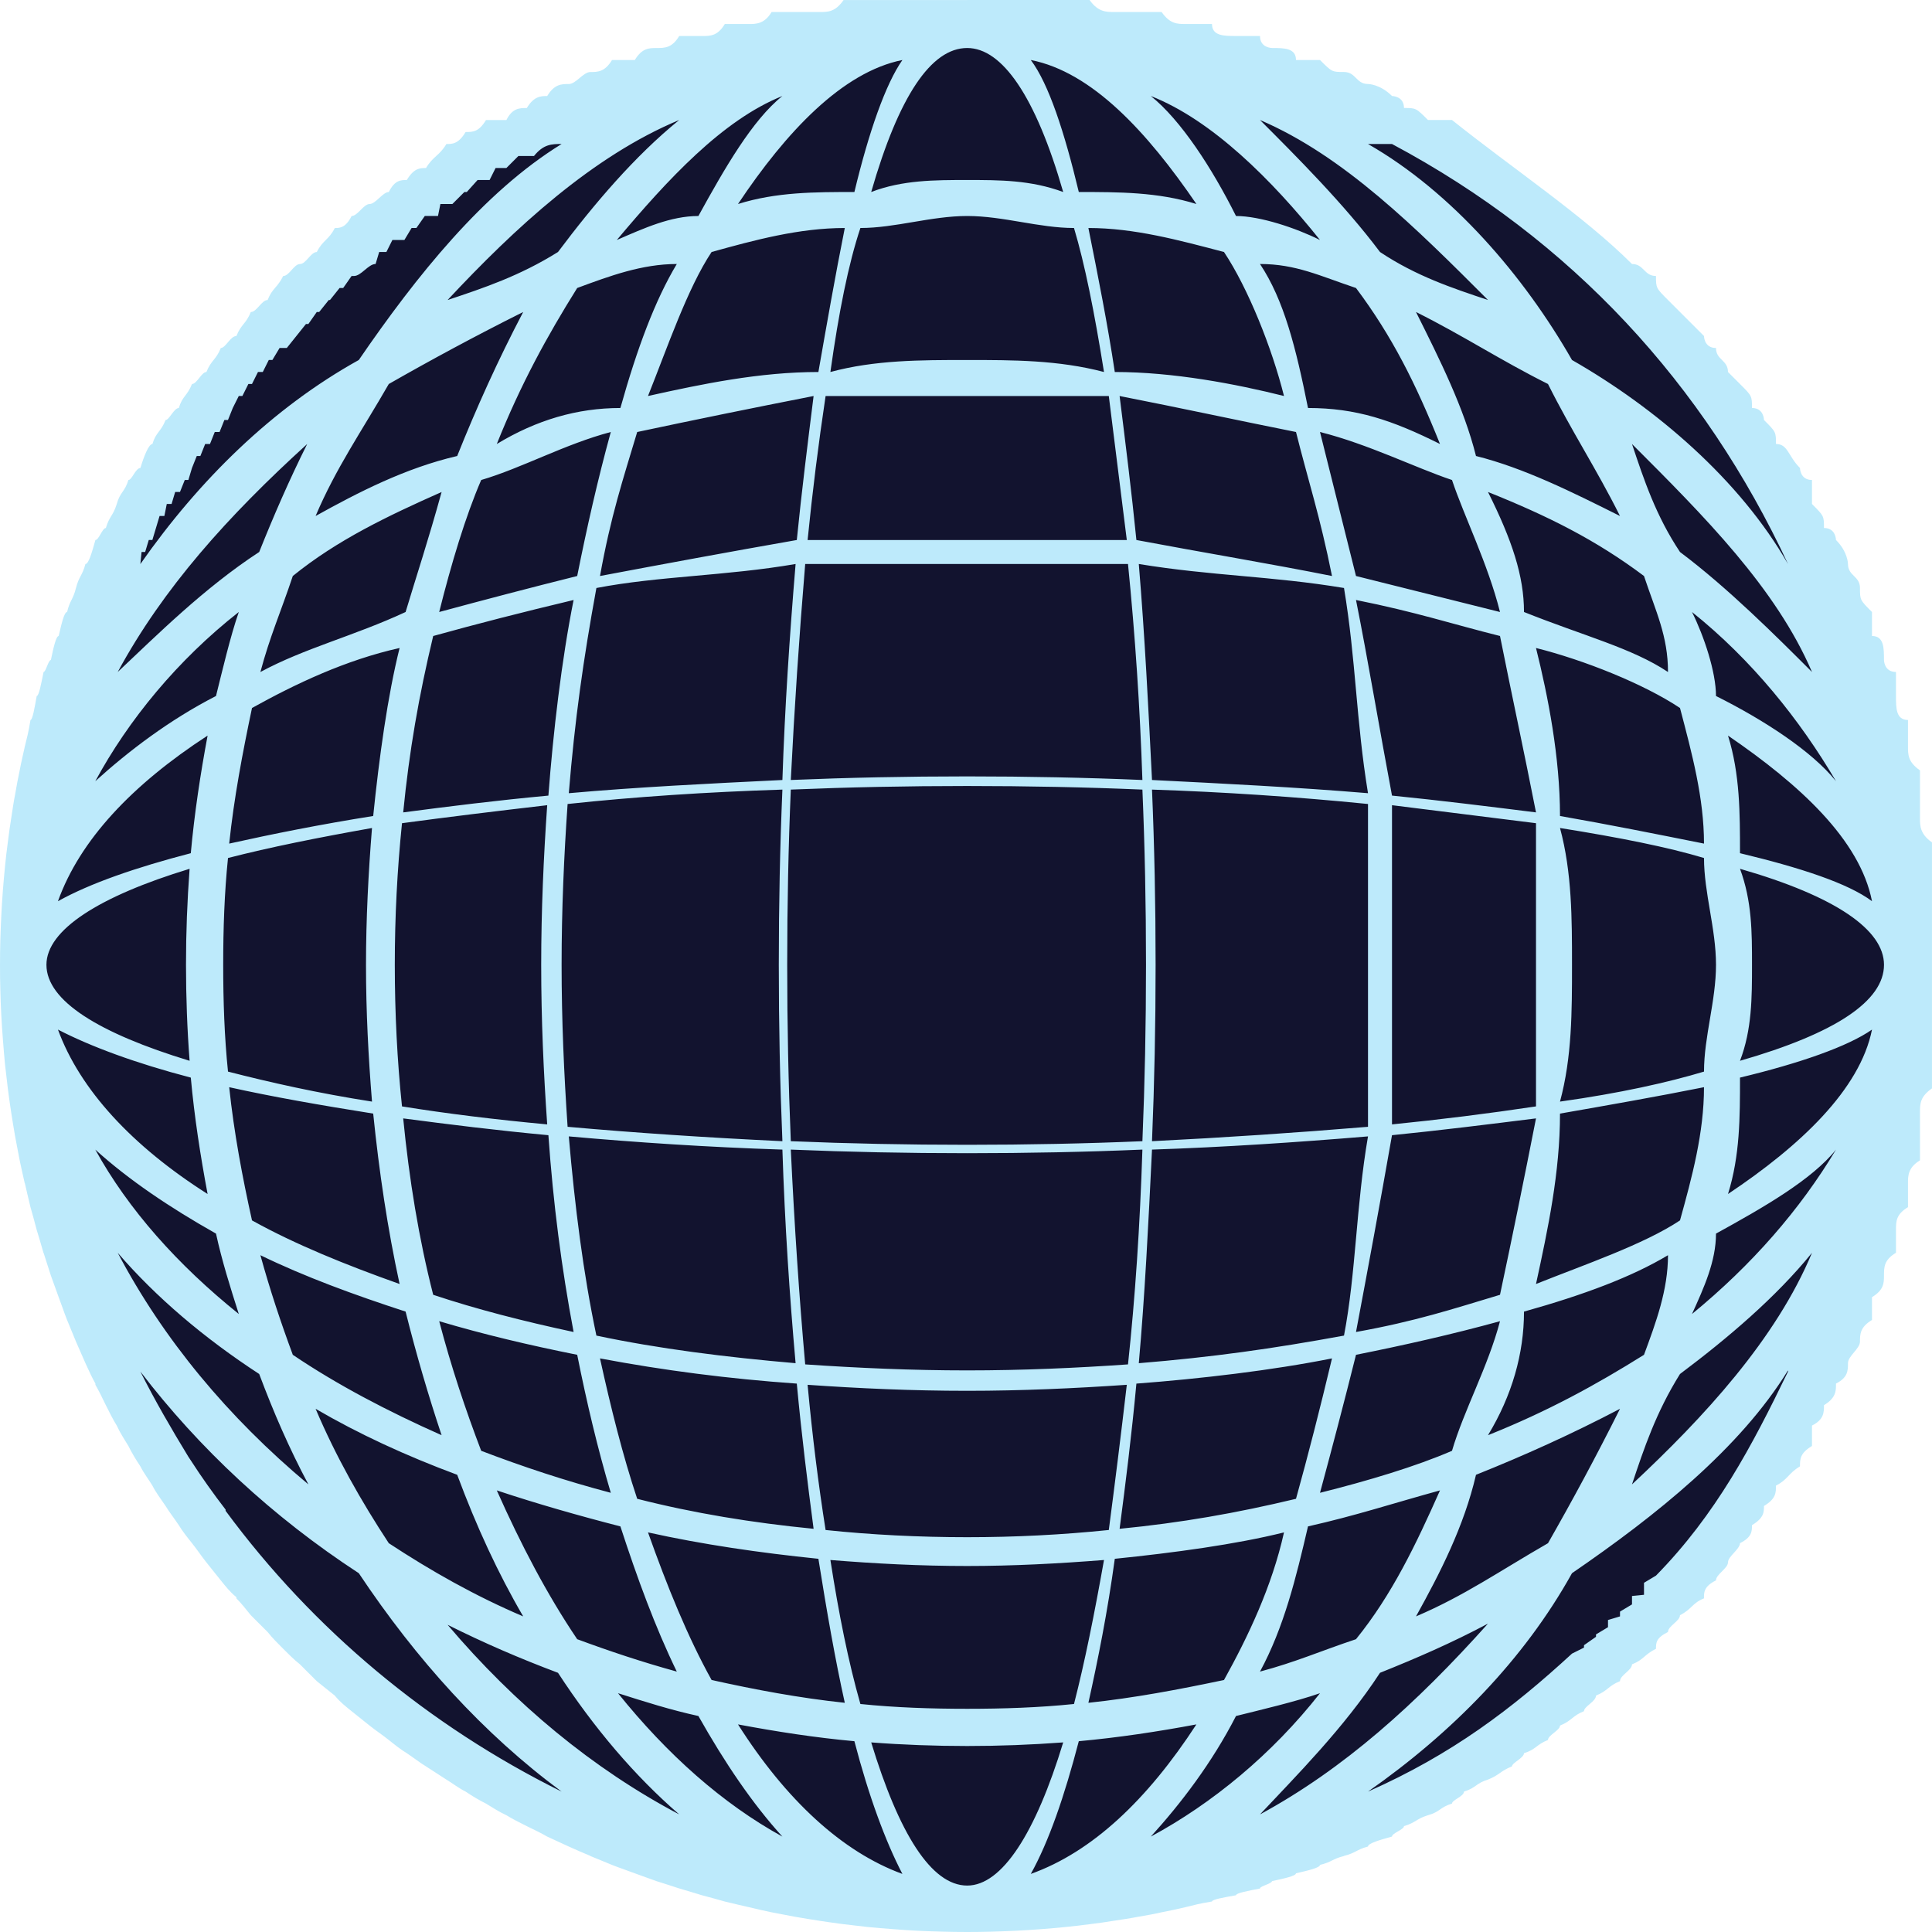 <svg xmlns="http://www.w3.org/2000/svg" xmlns:xlink="http://www.w3.org/1999/xlink" xml:space="preserve" viewBox="436.87 64.2 523.25 523.25"><desc>wixlogomaker.net - Copyright ©</desc><defs></defs><g style="stroke: none; stroke-width: 1; stroke-dasharray: none; stroke-linecap: butt; stroke-linejoin: miter; stroke-miterlimit: 10; fill: none; fill-rule: nonzero; opacity: 1;" transform="translate(436.87 64.85) scale(2.6 2.6)">  <path d="M 1590 806 C 1590 373 1240 22.7 806 22.7 C 373 22.7 22.7 373 22.7 806 c 0 434 350.3 784 783.3 784 c 434 0 784 -350 784 -784" style="stroke: none; stroke-width: 1; stroke-dasharray: none; stroke-linecap: butt; stroke-linejoin: miter; stroke-miterlimit: 10; fill: #12132f; fill-rule: evenodd; opacity: 1;" transform=" matrix(0.125 0 0 -0.125 0 201) " stroke-linecap="round"></path>  <path d="m 299 299 c -72 47 -133 104 -182 168 c 12 -24 26 -48 40 -71 l 2 -3 c 9 -14 19 -28 29 -41 l 0 -1 C 261 252 357 172 468 117 C 403 165 347 227 299 299 Z m 166 -83 c -32 12 -62 25 -92 40 c 56 -66 121 -120 193 -158 c -37 32 -71 72 -101 118 l 0 0 z m 117 -36 c -23 5 -45 12 -67 19 C 556 148 602 107 652 79.5 C 627 107 604 141 582 180 l 0 0 z m 130 -21 c -33 3 -65 8 -97 14 C 655 110 702 66.6 752 48.4 C 738 75.3 724 113 712 159 l 0 0 z m 174 -1 c -27 -2 -53 -3 -80 -3 c -27 0 -54 1 -80 3 c 23 -75.6 50 -119.3 80 -119.3 c 29 0 57 43.7 80 119.3 l 0 0 z m 111 15 C 965 167 932 162 899 159 C 887 113 874 75.3 859 48.4 C 910 66.6 956 110 997 173 l 0 0 z m 103 26 c -20 -7 -50 -14 -70 -19 c -20 -39 -46 -73 -71 -100.5 c 51 27.5 101 68.5 141 119.5 l 0 0 z m 140 58 c -30 -16 -60 -29 -90 -41 c -30 -46 -70 -86 -100 -118 c 70 38 130 92 190 159 l 0 0 z m 250 211 C 1450 403 1380 347 1310 299 C 1270 227 1210 166 1140 117 l 0 0 c 70 31 120 69 170 115 l 10 5 l 0 2 l 10 7 l 0 2 l 10 6 l 0 6 l 10 3 l 0 4 l 10 6 l 0 7 l 10 1 l 0 8 l 0 2 l 10 6 c 50 51 80 108 110 170 l 0 1 l 0 0 z m -180 842 c 70 -40 140 -100 180 -170 c -70 150 -180 270 -330 350 l 0 0 l -10 0 l 0 0 l -10 0 c 70 -40 130 -110 170 -180 l 0 0 z m -160 90 c 30 -20 60 -30 90 -40 c -60 60 -120 120 -190 150 c 30 -30 70 -70 100 -110 l 0 0 z m -120 30 c 20 0 50 -10 70 -20 c -40 50 -90 100 -141 120 c 25 -20 51 -60 71 -100 l 0 0 z m -131 20 c 33 0 66 0 98 -10 c -41 60 -87 110 -138 120 c 15 -20 28 -60 40 -110 l 0 0 z m -173 0 c 26 10 53 10 80 10 c 27 0 53 0 80 -10 c -23 80 -51 120 -80 120 c -30 0 -57 -40 -80 -120 l 0 0 z m -111 -10 c 32 10 64 10 97 10 c 12 50 26 90 40 110 c -50 -10 -97 -60 -137 -120 l 0 0 z m -101 -30 c 23 10 45 20 68 20 c 22 40 45 80 70 100 c -50 -20 -96 -70 -138 -120 l 0 0 z m -141 -50 c 30 10 60 20 92 40 c 30 40 64 80 101 110 c -72 -30 -137 -90 -193 -150 l 0 0 z M 117 1140 c 49 70 110 130 182 170 c 48 70 104 140 169 180 c -8 0 -15 0 -23 -10 l -1 0 l -10 0 l -2 0 l -10 -10 l -2 0 l -7 0 l -5 -10 l -8 0 l -2 0 l -9 -10 l -2 0 l -10 -10 l -1 0 l -9 0 l -2 -10 l -10 0 l -1 0 l -7 -10 l -4 0 l -6 -10 l -5 0 l -5 0 l -5 -10 l -6 0 l -3 -10 c -6 0 -12 -10 -18 -10 l -2 0 l -7 -10 l -3 0 l -8 -10 l -1 0 l -8 -10 l -2 0 l -7 -10 l -2 0 l -8 -10 l 0 0 l -8 -10 l -2 0 l -4 0 l -6 -10 l -3 0 l -5 -10 l -4 0 l -5 -10 l -3 0 l -5 -10 l -3 0 l -5 -10 l -4 -10 l -3 0 l -4 -10 l -4 0 l -4 -10 l -4 0 l -4 -10 l -3 0 l -4 -10 l -3 -10 l -3 0 l -4 -10 l -4 0 l -3 -10 l -4 0 l -2 -10 l -4 0 l -3 -10 l -3 -10 l -3 0 l -3 -10 l -3 0 l -1 -10 l 0 0 z M 216 465 C 170 495 130 529 98.1 566 C 136 494 190 429 257 373 c -16 30 -29 60 -41 92 l 0 0 z m 165 -84 c -43 16 -82 34 -118 55 c 17 -40 38 -77 61 -112 c 35 -23 72 -44 112 -61 c -21 36 -39 75 -55 118 l 0 0 z m 136 -43 c -35 9 -70 19 -103 30 c 20 -45 42 -87 67 -124 c 27 -10 54 -19 83 -27 c -18 37 -33 78 -47 121 l 0 0 z m 165 -27 c -49 5 -97 12 -142 22 c 16 -45 33 -87 53 -123 c 36 -8 73 -15 111 -19 c -8 36 -15 76 -22 120 l 0 0 z m 238 -1 c -38 -3 -76 -5 -114 -5 c -39 0 -77 2 -114 5 c 7 -45 15 -85 25 -120 c 29 -3 59 -4 89 -4 c 30 0 60 1 89 4 c 9 35 17 75 25 120 l 0 0 z m 150 23 c -40 -10 -92 -17 -141 -22 c -6 -44 -14 -84 -22 -120 c 38 4 75 11 113 19 c 20 36 40 78 50 123 l 0 0 z m 130 35 c -40 -11 -70 -21 -110 -30 c -10 -43 -20 -84 -40 -121 c 30 8 50 17 80 27 c 30 37 50 79 70 124 l 0 0 z m 150 68 c -40 -21 -80 -39 -120 -55 c -10 -43 -30 -82 -50 -118 c 40 17 70 38 110 61 c 20 35 40 72 60 112 l 0 0 z m 160 130 c -30 -37 -70 -71 -110 -101 c -20 -32 -30 -62 -40 -92 c 60 56 120 121 150 193 l 0 0 z m -110 584 c 40 -30 80 -70 110 -100 c -30 70 -90 130 -150 190 c 10 -30 20 -60 40 -90 l 0 0 z m -170 80 c 40 -10 80 -30 120 -50 c -20 40 -40 70 -60 110 c -40 20 -70 40 -110 60 c 20 -40 40 -80 50 -120 l 0 0 z m -140 40 c 40 0 70 -10 110 -30 c -20 50 -40 90 -70 130 c -30 10 -50 20 -80 20 c 20 -30 30 -70 40 -120 l 0 0 z m -161 30 c 49 0 101 -10 141 -20 c -10 40 -30 90 -50 120 c -38 10 -75 20 -113 20 c 8 -40 16 -80 22 -120 l 0 0 z m -237 0 c 37 10 75 10 114 10 c 38 0 76 0 114 -10 c -8 50 -16 90 -25 120 c -29 0 -59 10 -89 10 c -30 0 -60 -10 -89 -10 c -10 -30 -18 -70 -25 -120 l 0 0 z m -152 -20 c 45 10 93 20 142 20 c 7 40 14 80 22 120 c -38 0 -75 -10 -111 -20 c -20 -30 -37 -80 -53 -120 l 0 0 z m -126 -40 c 33 20 67 30 103 30 c 14 50 29 90 47 120 c -29 0 -56 -10 -83 -20 c -25 -40 -47 -80 -67 -130 l 0 0 z m -151 -60 c 36 20 75 40 118 50 c 16 40 34 80 55 120 c -40 -20 -77 -40 -112 -60 c -23 -40 -44 -70 -61 -110 l 0 0 z M 98.1 1050 c 31.9 30 71.9 70 117.9 100 c 12 30 25 60 40 90 c -66 -60 -120 -120 -157.9 -190 l 0 0 z M 180 582 C 141 604 107 627 79.4 652 C 107 602 148 556 199 515 c -7 22 -14 44 -19 67 l 0 0 z m 158 -65 c -43 14 -84 29 -121 47 c 8 -29 17 -56 27 -83 c 37 -25 79 -47 124 -67 c -11 33 -21 67 -30 103 l 0 0 z m 143 -36 c -40 8 -78 17 -115 28 c 10 -38 22 -74 35 -108 c 34 -13 70 -25 108 -35 c -11 37 -20 75 -28 115 l 0 0 z m 183 -24 c -57 4 -111 11 -164 21 c 9 -41 19 -81 31 -117 c 47 -12 96 -20 147 -25 c -5 38 -10 78 -14 121 l 0 0 z m 275 -1 c -44 -3 -88 -5 -133 -5 c -46 0 -90 2 -133 5 c 4 -43 9 -83 15 -121 c 38 -4 78 -6 118 -6 c 40 0 79 2 118 6 c 5 38 10 78 15 121 l 0 0 z m 171 22 c -50 -10 -110 -17 -163 -21 c -4 -43 -9 -83 -14 -121 c 51 5 97 13 147 25 c 10 36 20 75 30 117 l 0 0 z m 140 31 c -40 -11 -80 -20 -120 -28 c -10 -40 -20 -78 -30 -115 c 40 10 80 22 110 35 c 10 34 30 70 40 108 l 0 0 z m 140 55 c -30 -18 -70 -33 -120 -47 c 0 -35 -10 -70 -30 -103 c 50 20 90 42 130 67 c 10 27 20 54 20 83 l 0 0 z m 140 88 c -20 -25 -60 -48 -100 -70 c 0 -23 -10 -45 -20 -67 c 50 41 90 87 120 137 l 0 0 z m -100 378 c 40 -20 80 -46 100 -71 c -30 51 -70 101 -120 141 c 10 -20 20 -50 20 -70 l 0 0 z m -160 70 c 50 -20 90 -30 120 -50 c 0 30 -10 50 -20 80 c -40 30 -80 50 -130 70 c 20 -40 30 -70 30 -100 l 0 0 z m -140 30 c 40 -10 80 -20 120 -30 c -10 40 -30 80 -40 110 c -30 10 -70 30 -110 40 c 10 -40 20 -80 30 -120 l 0 0 z m -183 30 c 53 -10 113 -20 163 -30 c -10 50 -20 80 -30 120 c -50 10 -96 20 -147 30 c 5 -40 10 -80 14 -120 l 0 0 z m -274 0 c 43 0 87 0 133 0 c 45 0 89 0 133 0 c -5 40 -10 80 -15 120 c -39 0 -78 0 -118 0 c -40 0 -80 0 -118 0 c -6 -40 -11 -80 -15 -120 l 0 0 z m -173 -30 c 53 10 107 20 164 30 c 4 40 9 80 14 120 c -51 -10 -100 -20 -147 -30 c -12 -40 -22 -70 -31 -120 l 0 0 z m -134 -30 c 37 10 75 20 115 30 c 8 40 17 80 28 120 c -38 -10 -74 -30 -108 -40 c -13 -30 -25 -70 -35 -110 l 0 0 z m -149 -50 c 37 20 78 30 121 50 c 9 30 19 60 30 100 c -45 -20 -87 -40 -124 -70 c -10 -30 -19 -50 -27 -80 l 0 0 z M 79.4 959 c 27.6 25 61.6 51 100.6 71 c 5 20 12 50 19 70 c -51 -40 -92 -90 -119.6 -141 l 0 0 z M 1450 886 c 10 -27 10 -53 10 -80 c 0 -27 0 -54 -10 -80 c 80 23 120 50 120 80 c 0 29 -40 57 -120 80 l 0 0 z m -150 34 c 10 -37 10 -76 10 -114 c 0 -39 0 -77 -10 -114 c 50 7 90 16 120 25 c 0 29 10 59 10 89 c 0 30 -10 60 -10 89 c -30 9 -70 17 -120 25 l 0 0 z m -140 19 c 0 -43 0 -88 0 -133 c 0 -46 0 -90 0 -133 c 40 4 80 9 120 15 c 0 38 0 78 0 118 c 0 40 0 79 0 118 c -40 5 -80 10 -120 15 l 0 0 z m -200 13 c 2 -47 3 -96 3 -146 c 0 -50 -1 -99 -3 -147 c 60 3 120 7 180 12 c 0 44 0 89 0 135 c 0 46 0 91 0 134 c -60 6 -120 10 -180 12 l 0 0 z m -301 0 c -2 -47 -3 -96 -3 -146 c 0 -50 1 -99 3 -147 c 48 -2 97 -3 147 -3 c 50 0 99 1 146 3 c 2 48 3 97 3 147 c 0 50 -1 99 -3 146 c -47 2 -96 3 -146 3 c -50 0 -99 -1 -147 -3 l 0 0 z M 473 940 c -3 -43 -5 -88 -5 -134 c 0 -46 2 -91 5 -135 c 56 -5 116 -9 179 -12 c -2 48 -3 97 -3 147 c 0 50 1 99 3 146 c -63 -2 -123 -6 -179 -12 l 0 0 z M 335 924 c -4 -39 -6 -78 -6 -118 c 0 -40 2 -80 6 -118 c 37 -6 78 -11 121 -15 c -3 43 -5 87 -5 133 c 0 45 2 90 5 133 c -43 -5 -84 -10 -121 -15 l 0 0 z M 190 895 c -3 -29 -4 -59 -4 -89 c 0 -30 1 -60 4 -89 c 35 -9 75 -18 120 -25 c -3 37 -5 75 -5 114 c 0 38 2 77 5 114 c -45 -8 -85 -16 -120 -25 l 0 0 z M 38.7 806 c 0 -30 43.7 -57 119.3 -80 c -2 26 -3 53 -3 80 c 0 27 1 53 3 80 C 82.4 863 38.7 835 38.7 806 l 0 0 z M 159 712 C 113 724 75.3 738 48.3 752 C 66.6 702 110 655 173 615 c -6 32 -11 64 -14 97 l 0 0 z m 152 -30 c -44 7 -84 14 -120 22 c 4 -38 11 -75 19 -111 c 36 -20 78 -37 123 -53 c -10 46 -17 93 -22 142 l 0 0 z m 146 -18 c -43 4 -83 9 -121 14 c 5 -51 13 -100 25 -147 c 36 -12 75 -22 117 -31 c -10 53 -17 107 -21 164 l 0 0 z m 195 -12 c -62 2 -122 6 -178 11 c 5 -58 12 -114 23 -166 c 52 -11 108 -18 166 -23 c -5 56 -9 116 -11 178 l 0 0 z m 300 0 c -47 -2 -96 -3 -146 -3 c -50 0 -99 1 -147 3 c 3 -63 7 -123 12 -179 c 44 -3 89 -5 135 -5 c 46 0 91 2 134 5 c 6 56 10 116 12 179 l 0 0 z m 188 11 c -60 -5 -120 -9 -180 -11 c -3 -62 -6 -122 -11 -178 c 61 5 111 12 171 23 c 10 52 10 108 20 166 l 0 0 z m 140 15 c -40 -5 -80 -10 -120 -14 c -10 -57 -20 -111 -30 -164 c 50 9 80 19 120 31 c 10 47 20 96 30 147 l 0 0 z m 140 26 c -40 -8 -80 -15 -120 -22 c 0 -49 -10 -96 -20 -142 c 40 16 90 33 120 53 c 10 36 20 73 20 111 l 0 0 z m 140 48 c -20 -14 -60 -28 -110 -40 c 0 -33 0 -65 -10 -97 c 60 40 110 87 120 137 l 0 0 z m -110 147 c 50 -12 90 -25 110 -40 c -10 51 -60 97 -120 138 c 10 -32 10 -65 10 -98 l 0 0 z m -150 31 c 40 -7 80 -15 120 -23 c 0 38 -10 75 -20 113 c -30 20 -80 40 -120 50 c 10 -40 20 -91 20 -140 l 0 0 z m -140 17 c 40 -4 80 -9 120 -14 c -10 51 -20 97 -30 147 c -40 10 -70 20 -120 30 c 10 -50 20 -110 30 -163 l 0 0 z m -200 13 c 60 -3 120 -6 180 -11 c -10 61 -10 111 -20 171 c -60 10 -110 10 -171 20 c 5 -60 8 -120 11 -180 l 0 0 z m -301 0 c 48 2 97 3 147 3 c 50 0 99 -1 146 -3 c -2 60 -6 120 -12 180 c -43 0 -88 0 -134 0 c -46 0 -91 0 -135 0 c -5 -60 -9 -120 -12 -180 l 0 0 z M 474 949 c 56 5 116 8 178 11 c 2 60 6 120 11 180 c -58 -10 -114 -10 -166 -20 c -11 -60 -18 -110 -23 -171 l 0 0 z M 336 933 c 38 5 78 10 121 14 c 4 53 11 113 21 163 c -42 -10 -81 -20 -117 -30 c -12 -50 -20 -96 -25 -147 l 0 0 z M 191 907 c 36 8 76 16 120 23 c 5 49 12 100 22 140 c -45 -10 -87 -30 -123 -50 c -8 -38 -15 -75 -19 -113 l 0 0 z M 48.3 859 c 27 15 64.7 28 110.7 40 c 3 33 8 66 14 98 C 110 956 66.6 910 48.3 859 l 0 0 z M 806 1610 c 7 0 14 0 21 0 c 6 0 13 0 20 0 c 7 0 14 0 21 0 c 7 0 13 0 20 0 c 7 0 14 0 20 0 c 7 -10 14 -10 20 -10 l 0 0 c 7 0 14 0 20 0 l 0 0 c 7 0 14 0 20 0 l 0 0 c 7 -10 13 -10 20 -10 l 0 0 c 6 0 12 0 22 0 l 0 0 c 0 -10 10 -10 20 -10 l 0 0 c 0 0 10 0 20 0 l 0 0 c 0 -10 10 -10 10 -10 l 0 0 c 10 0 20 0 20 -10 l 0 0 c 10 0 20 0 20 0 l 0 0 c 10 -10 10 -10 20 -10 l 0 0 c 10 0 10 -10 20 -10 l 0 0 c 0 0 10 0 20 -10 l 0 0 c 0 0 10 0 10 -10 l 0 0 c 10 0 10 0 20 -10 l 0 0 c 10 0 10 0 20 0 c 50 -40 110 -80 150 -120 l 0 0 c 10 0 10 -10 20 -10 l 0 0 c 0 -10 0 -10 10 -20 l 0 0 c 0 0 10 -10 10 -10 l 0 0 c 10 -10 10 -10 20 -20 l 0 0 c 0 0 0 -10 10 -10 l 0 0 c 0 -10 10 -10 10 -20 l 0 0 c 0 0 10 -10 10 -10 l 0 0 c 10 -10 10 -10 10 -20 l 0 0 c 10 0 10 -10 10 -10 l 0 0 c 10 -10 10 -10 10 -20 l 0 0 c 10 0 10 -10 20 -20 l 0 0 c 0 0 0 -10 10 -10 l 0 0 c 0 -10 0 -10 0 -20 l 0 0 c 10 -10 10 -10 10 -20 l 0 0 c 10 0 10 -10 10 -10 l 0 0 c 10 -10 10 -20 10 -20 l 0 0 c 0 -10 10 -10 10 -20 l 0 0 c 0 -10 0 -10 10 -20 l 0 0 c 0 0 0 -10 0 -20 l 0 0 c 10 0 10 -10 10 -20 l 0 0 c 0 0 0 -10 10 -10 l 0 0 c 0 -10 0 -20 0 -20 l 0 0 c 0 -10 0 -20 10 -20 l 0 0 c 0 -10 0 -16 0 -22 l 0 0 c 0 -7 0 -13 10 -20 l 0 0 c 0 -6 0 -13 0 -20 l 0 0 c 0 -6 0 -13 0 -20 l 0 0 c 0 -6 0 -13 10 -20 c 0 -6 0 -13 0 -20 c 0 -7 0 -13 0 -20 c 0 -7 0 -14 0 -21 c 0 -7 0 -14 0 -20 c 0 -7 0 -14 0 -21 c 0 -7 0 -14 0 -21 c 0 -7 0 -14 0 -21 c 0 -7 0 -13 0 -20 c 0 -7 0 -14 0 -21 c 0 -6 0 -13 0 -20 c -10 -7 -10 -13 -10 -20 l 0 0 c 0 -7 0 -13 0 -20 l 0 0 c 0 -6 0 -13 0 -20 l 0 0 c -10 -6 -10 -13 -10 -19 l 0 0 c 0 -7 0 -13 0 -20 l 0 0 c -10 -6 -10 -12 -10 -19 l 0 0 c 0 -6 0 -12 0 -19 l 0 0 c -10 -6 -10 -12 -10 -19 l 0 0 c 0 -6 0 -12 -10 -18 l 0 0 c 0 -6 0 -13 0 -19 l 0 0 c -10 -6 -10 -12 -10 -18 l 0 0 c 0 -6 -10 -12 -10 -18 l 0 0 c 0 -6 0 -12 -10 -17 l 0 -1 c 0 -5 0 -11 -10 -17 l 0 0 c 0 -6 0 -12 -10 -17 l 0 0 c 0 -6 0 -12 0 -17 l 0 0 c -10 -6 -10 -11 -10 -17 l 0 0 c -10 -6 -10 -11 -20 -16 l 0 0 c 0 -6 0 -11 -10 -17 l 0 0 c 0 -5 0 -10 -10 -16 l 0 0 c 0 -5 0 -10 -10 -15 l 0 0 c 0 -5 -10 -11 -10 -16 l 0 0 c 0 -5 -10 -10 -10 -15 l 0 0 c -10 -5 -10 -10 -10 -14 l 0 -1 c -10 -4 -10 -9 -20 -14 l 0 0 c 0 -5 -10 -9 -10 -14 l 0 0 c -10 -5 -10 -9 -10 -14 l 0 0 c -10 -5 -10 -9 -20 -13 l 0 0 c 0 -5 -10 -9 -10 -14 l 0 0 c -10 -4 -10 -8 -20 -12 l 0 0 c 0 -5 -10 -9 -10 -13 l 0 0 c -10 -4 -10 -8 -20 -12 l 0 0 c 0 -4 -10 -8 -10 -12 l 0 0 c -10 -4 -10 -8 -20 -11 l 0 0 c 0 -4 -10 -8 -10 -11 l 0 0 c -10 -4 -10 -7 -20 -11 l 0 0 c -10 -3 -10 -7 -20 -10 l 0 0 c 0 -4 -10 -7 -10 -10 l 0 0 c -10 -3 -10 -7 -20 -9.7 l 0 0 c -10 -3.1 -10 -6.1 -20 -9.1 l 0 0 c 0 -2.9 -10 -5.8 -10 -8.7 l 0 0 c -10 -2.8 -20 -5.6 -20 -8.3 l 0 0 c -10 -2.7 -10 -5.3 -20 -7.8 l 0 -0.1 c -10 -2.5 -10 -5 -20 -7.4 l 0 0 c 0 -2.4 -10 -4.7 -20 -7 l 0 0 c 0 -2.2 -10 -4.4 -20 -6.5 l 0 0 c 0 -2.1 -10 -4.2 -10 -6.1 l 0 -0.1 c -10 -1.9 -20 -3.8 -20 -5.6 l 0 0 c -10 -1.8 -20 -3.5 -20 -5.2 l 0 0 c -10 -1.6 -16 -3.2 -22 -4.7 l 0 0 c -7 -1.6 -13 -3 -20 -4.3 l 0 0 C 962 15 955 13.8 948 12.6 l 0 0 c -6 -1.2 -13 -2.2 -20 -3.27 l 0 0 C 922 8.29 915 7.36 908 6.5 C 902 5.65 895 4.88 888 4.17 C 881 3.48 875 2.93 868 2.39 C 861 1.87 854 1.44 847 1.07 C 840 0.73 833 0.469 827 0.301 C 820 0.102 813 -0.012 806 0 c -7 0 -14 0.102 -21 0.301 c -7 0.168 -14 0.429 -21 0.769 c -7 0.35 -13 0.8 -20 1.32 c -7 0.53 -14 1.09 -21 1.78 c -6 0.71 -13 1.48 -20 2.33 c -7 0.88 -13 1.79 -20 2.83 l 0 0 c -7 1.07 -13 2.07 -20 3.27 l 0 0 c -6 1.2 -13 2.5 -20 3.8 l 0 0 c -6 1.3 -13 2.8 -19 4.3 l 0 0 c -7 1.5 -13 3.1 -20 4.7 l 0 0 c -6 1.7 -12 3.4 -19 5.2 l 0 0 c -6 1.8 -12 3.7 -19 5.7 l 0 0 c -6 1.9 -12 4 -19 6.1 l 0 0 c -6 2.1 -12 4.3 -18 6.5 l 0 0 c -6 2.3 -13 4.6 -19 7 l 0 0 c -6 2.4 -12 4.9 -18 7.4 l 0 0.1 c -6 2.5 -12 5.1 -18 7.8 l 0 0 c -6 2.7 -12 5.5 -18 8.3 l 0 0 c -5 2.9 -11 5.8 -17 8.7 l 0 0 c -6 3 -12 6 -17 9.1 l 0 0 c -6 2.7 -12 6.7 -17 9.7 l 0 0 c -6 3 -11 6 -17 10 l 0 0 c -6 3 -11 7 -16 10 l 0 0 c -6 4 -11 7 -17 11 l 0 0 c -5 3 -10 7 -16 11 l 0 0 c -5 3 -10 7 -15 11 l 0 0 c -5 4 -11 8 -16 12 l 0 0 c -5 4 -10 8 -15 12 l 0 0 c -5 4 -10 8 -14 13 l 0 0 c -5 4 -10 8 -15 12 l 0 0 c -5 5 -9 9 -14 14 l 0 0 c -5 4 -9 8 -14 13 l 0 0 c -5 5 -9 9 -13 14 l 0 0 c -5 5 -9 9 -14 14 l 0 0 c -4 5 -8 10 -12 14 l 0 1 c -5 4 -9 9 -13 14 l 0 0 c -4 5 -8 10 -12 15 l 0 0 c -4 5 -8 11 -12 16 l 0 0 c -4 5 -8 10 -11 15 l 0 0 c -4 6 -8 11 -11 16 l 0 0 c -4 6 -8 11 -11 17 l 0 0 c -3 5 -7 10 -10 16 l 0 0 c -4 6 -7 11 -10 17 l 0 0 c -3 5 -7 11 -9.7 17 l 0 0 c -3.1 5 -6.1 11 -9.1 17 l 0 0 c -2.9 6 -5.8 12 -8.7 17 l 0 1 c -2.8 5 -5.6 11 -8.3 17 l 0 0 c -2.7 6 -5.3 12 -7.9 18 l 0 0 c -2.5 6 -5 12 -7.4 18 l 0 0 c -2.4 6 -4.7 13 -7 19 l 0 0 c -2.2 6 -4.4 12 -6.5 18 l 0 0 c -2.2 7 -4.2 13 -6.1 19 l -0.1 0 c -1.9 7 -3.8 13 -5.6 19 l 0 0 c -1.8 7 -3.5 13 -5.2 19 l 0 0 c -1.6 7 -3.2 13 -4.7 20 l -0.1 0 c -1.4 6 -2.9 13 -4.2 19 l 0 0 c -1.4 7 -2.6 14 -3.8 20 l 0 0 c -1.2 7 -2.2 13 -3.28 20 l 0 0 c -1.05 7 -1.94 13 -2.81 20 c -0.85 7 -1.65 14 -2.33 20 c -0.67 7 -1.26 14 -1.78 21 c -0.53 7 -0.97 13 -1.32 20 c -0.365 7 -0.642 14 -0.799 21 c -0.195 7 -0.312 14 -0.269 21 c 0 7 0.074 14 0.269 21 c 0.199 6 0.453 13 0.799 20 c 0.35 7 0.79 14 1.32 21 c 0.52 7 1.11 13 1.78 20 c 0.68 7 1.48 14 2.33 20 c 0.87 7 1.8 14 2.81 20 c 1.08 7 2.08 14 3.28 20 l 0 0 c 1.2 7 2.5 14 3.8 20 l 0 0 c 1.3 7 2.8 13 4.3 20 l 0 0 c 1.5 6 3.1 12 4.7 22 l 0 0 c 1.7 0 3.4 10 5.2 20 l 0 0 c 1.8 0 3.7 10 5.7 20 l 0 0 c 1.9 0 4 10 6.1 10 l 0 0 c 2.1 10 4.3 20 6.5 20 l 0 0 c 2.3 10 4.6 20 7 20 l 0 0 c 2.4 10 4.9 10 7.4 20 l 0 0 c 2.6 10 5.2 10 7.9 20 l 0 0 c 2.7 0 5.5 10 8.3 20 l 0 0 c 2.9 0 5.8 10 8.7 10 l 0 0 c 3 10 6 10 9.1 20 l 0 0 c 2.7 10 6.7 10 9.7 20 l 0 0 c 3 0 6 10 10 10 l 0 0 c 3 10 7 20 10 20 l 0 0 c 3 10 7 10 11 20 l 0 0 c 3 0 7 10 11 10 l 0 0 c 3 10 7 10 11 20 l 0 0 c 4 0 8 10 12 10 l 0 0 c 4 10 8 10 12 20 l 0 0 c 4 0 8 10 13 10 l 0 0 c 4 10 8 10 12 20 l 0 0 c 5 0 9 10 14 10 l 0 0 c 4 10 8 10 13 20 l 0 0 c 5 0 9 10 14 10 l 0 0 c 5 0 9 10 14 10 l 0 0 c 5 10 10 10 15 20 l 0 0 c 4 0 9 0 14 10 l 0 0 c 5 0 10 10 15 10 l 0 0 c 5 0 11 10 16 10 l 0 0 c 5 10 10 10 15 10 l 0 0 c 6 10 11 10 16 10 l 0 0 c 6 10 11 10 17 20 l 0 0 c 5 0 10 0 16 10 l 0 0 c 6 0 11 0 17 10 l 0 0 c 5 0 11 0 17 0 l 0 0 c 5 10 11 10 17 10 l 0 0 c 6 10 12 10 17 10 l 0 0 c 6 10 12 10 18 10 l 0 0 c 6 0 12 10 18 10 l 0 0 c 6 0 12 0 18 10 l 0 0 c 6 0 13 0 19 0 l 0 0 c 6 10 12 10 18 10 l 0 0 c 7 0 13 0 19 10 l 0 0 c 7 0 13 0 19 0 l 0 0 c 7 0 13 0 19 10 l 0 0 c 7 0 13 0 20 0 l 0 0 c 6 0 13 0 19 10 l 0 0 c 7 0 14 0 20 0 l 0 0 c 7 0 13 0 20 0 l 0 0 c 7 0 13 0 20 10 c 7 0 14 0 20 0 c 7 0 14 0 21 0 c 7 0 13 0 20 0 c 7 0 14 0 21 0 c 7 0 14 0 21 0 l 0 0" style="stroke: none; stroke-width: 1; stroke-dasharray: none; stroke-linecap: butt; stroke-linejoin: miter; stroke-miterlimit: 10; fill: #bdeafb; fill-rule: evenodd; opacity: 1;" transform=" matrix(0.125 0 0 -0.125 0 201) " stroke-linecap="round"></path></g></svg>